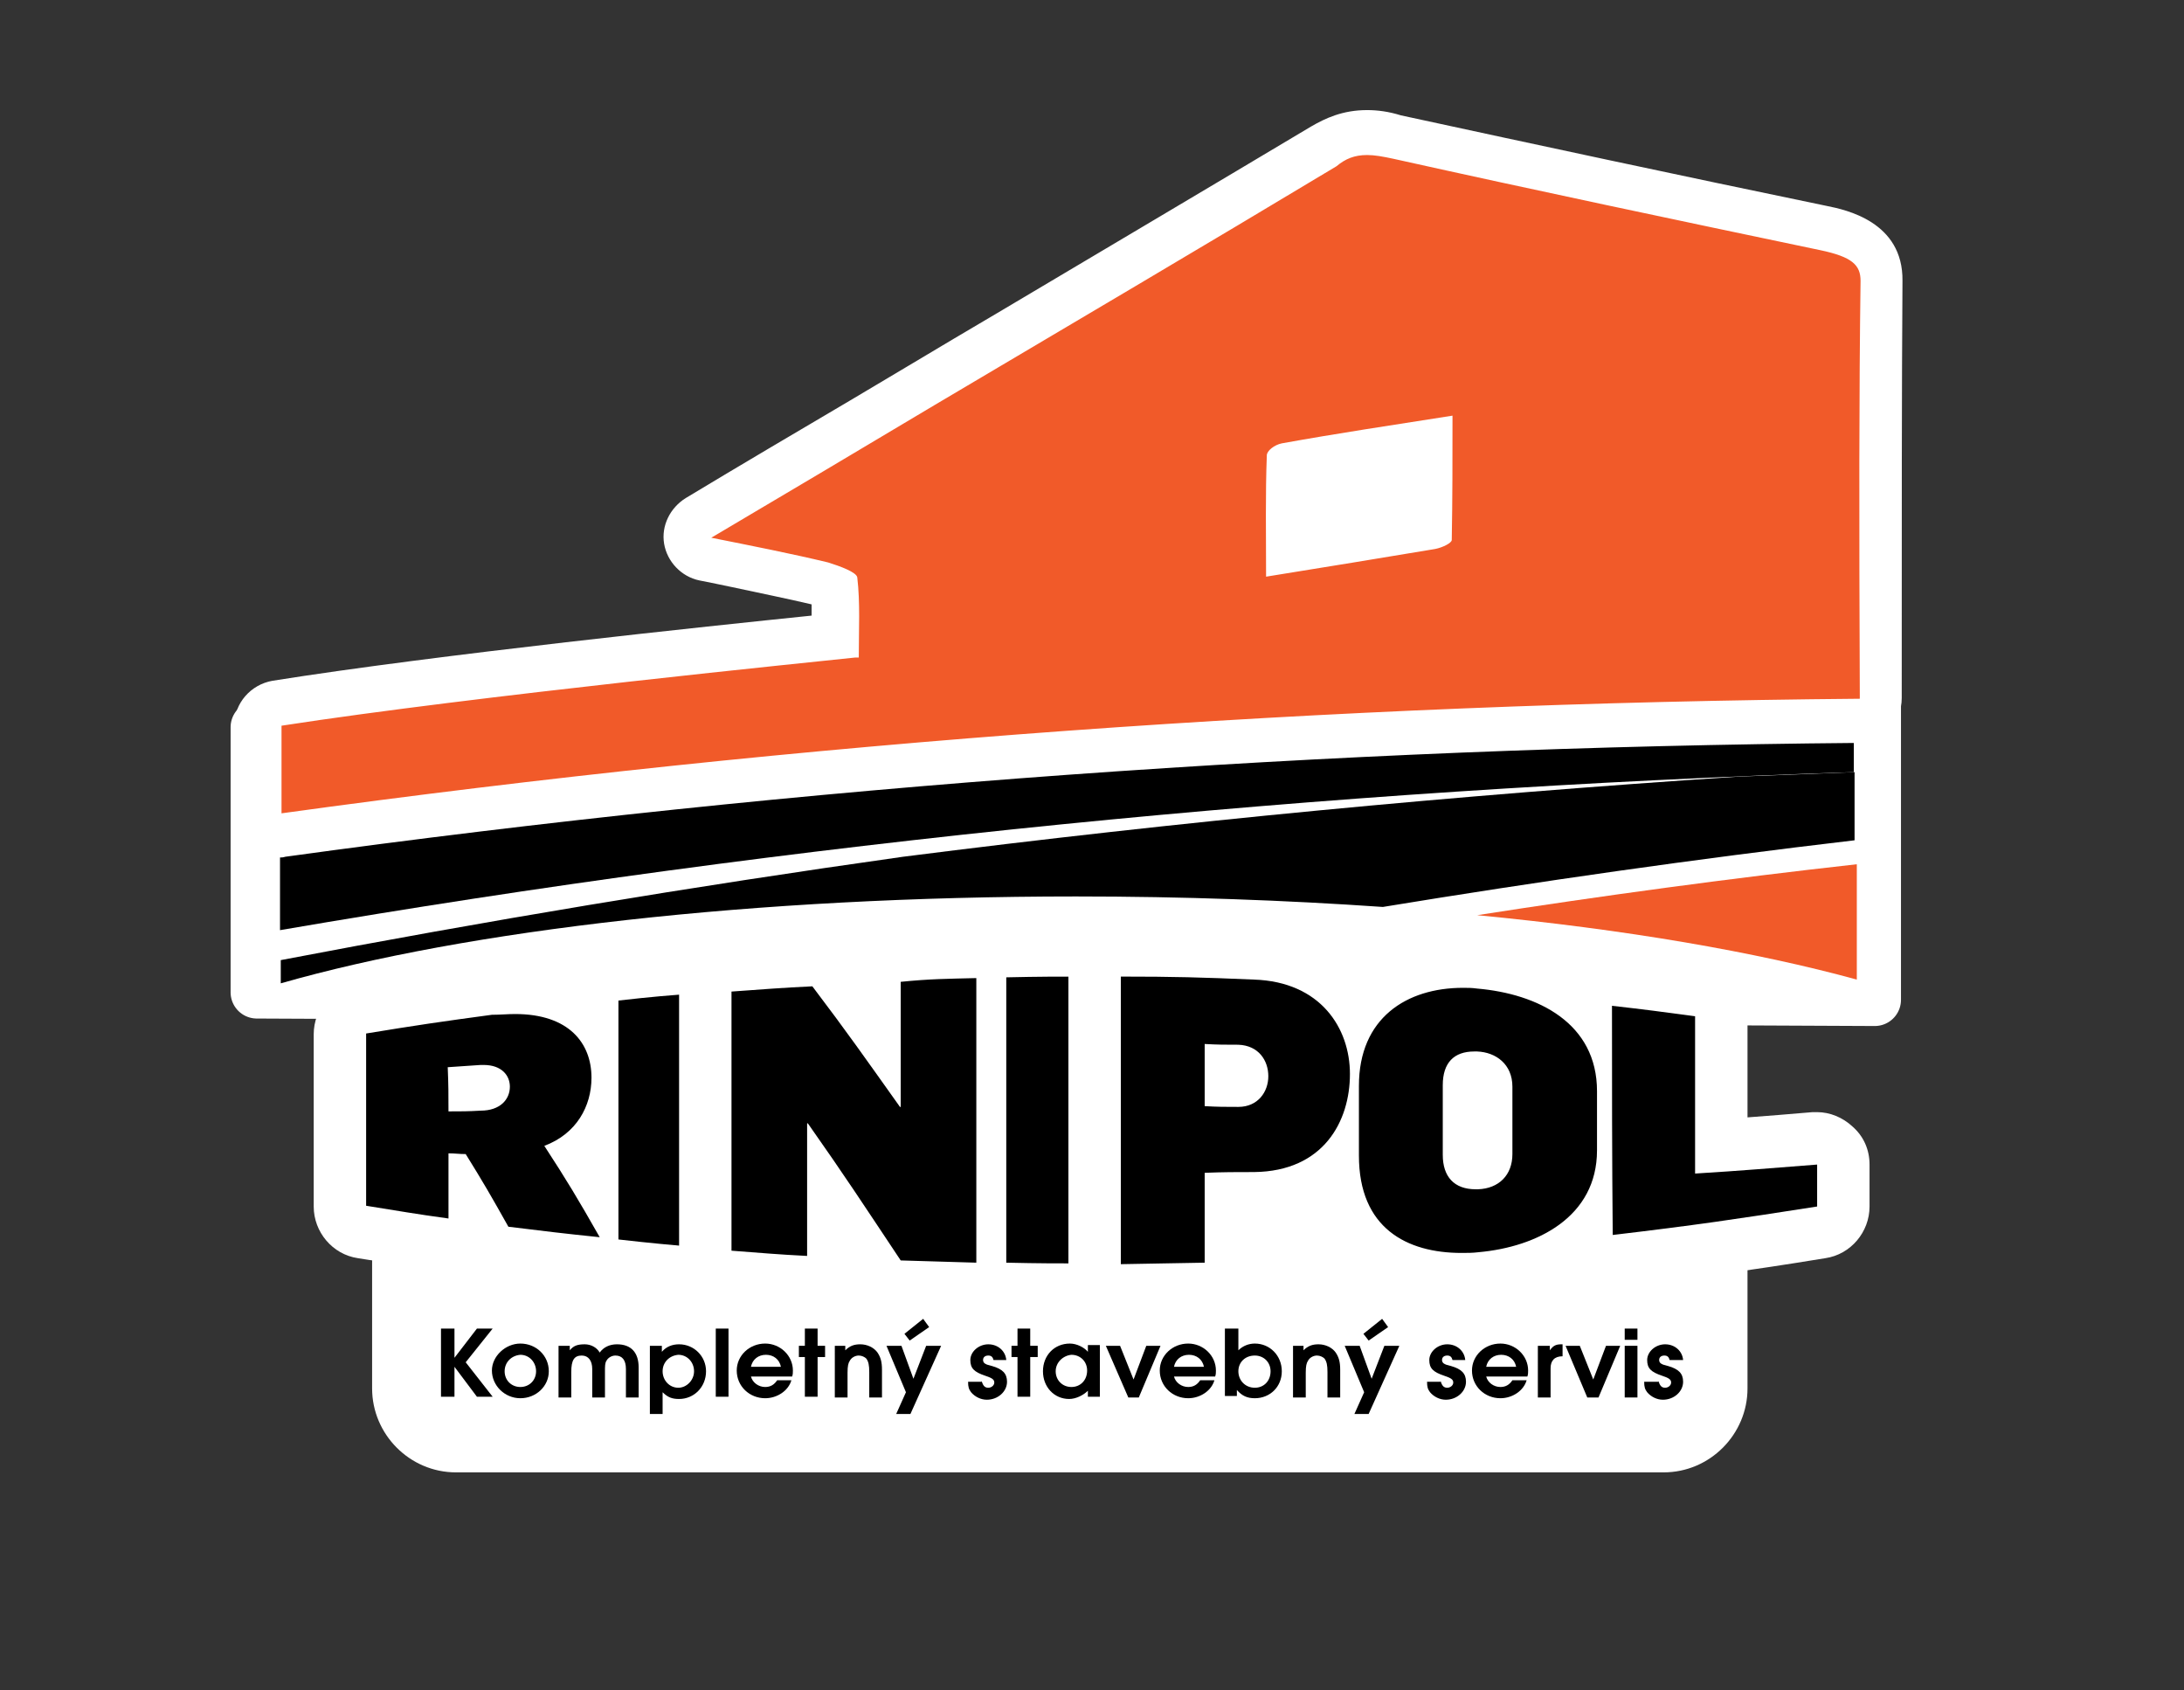 <?xml version="1.0" encoding="utf-8"?>
<!-- Generator: Adobe Illustrator 21.0.0, SVG Export Plug-In . SVG Version: 6.00 Build 0)  -->
<svg version="1.1" xmlns="http://www.w3.org/2000/svg" xmlns:xlink="http://www.w3.org/1999/xlink" x="0px" y="0px"
	 viewBox="0 0 291.7 225.7" style="enable-background:new 0 0 291.7 225.7;" xml:space="preserve">
<rect x="0" y="0" width="291.7" height="225.7" fill="#333333" stroke="none"/>
<style type="text/css">
	.st0{fill:#FFFFFF;stroke:#FFFFFF;stroke-width:7;stroke-linejoin:round;stroke-miterlimit:10;}
	.st1{fill:#FFFFFF;}
	.st2{fill:#F15A29;}
</style>
<g id="Layer_3">
	<polygon class="st0" points="34.3,132.5 250.4,133.5 250.4,86.1 34.3,97.1 	"/>
</g>
<g id="Layer_4">
	<rect x="60.3" y="131.9" class="st1" width="164.6" height="39.5"/>
</g>
<g id="Layer_5">
	<rect x="162.5" y="48.7" class="st1" width="41.7" height="31.3"/>
</g>
<g id="Layer_1">
	<path class="st1" d="M222.2,196.6H60.9c-6.2,0-11.2-5.1-11.2-11.2v-16.8c0-6.2,5.1-11.3,11.2-11.3h161.3c6.2,0,11.2,5.1,11.2,11.3
		v16.8C233.4,191.5,228.4,196.6,222.2,196.6z"/>
	<g>
		<g>
			<path d="M37.4,111.6v12.6c68.7-11.8,139.2-18.8,210.2-21.1v-7C177.2,96.7,106.8,101.9,37.4,111.6z"/>
		</g>
		<g>
			<path d="M120.6,114.4c-28.4,4-55.9,8.6-83.1,13.8v3.1c24.8-7.1,63.2-11.6,106.2-11.6c14.3,0,28,0.5,41,1.4
				c20.7-3.4,41.7-6.4,63-8.9v-9.1c-5.2,0.2-10.3,0.4-15.5,0.6C194.3,106.2,157.5,109.7,120.6,114.4z"/>
		</g>
	</g>
	<g>
		<path class="st2" d="M248,130.8v-15.4c-17.1,1.9-34,4.2-50.7,6.8C217.1,124.1,234.5,127.1,248,130.8z"/>
	</g>
	<g>
		<g>
			<g>
				<path d="M80.1,168.7c-0.1,0-0.2,0-0.4,0c-4.8-0.5-7.2-0.8-12.2-1.4c-1.1-0.1-2.1-0.8-2.6-1.8c-0.5-1-1-1.8-1.4-2.6
					c-0.1,0.9-0.5,1.8-1.2,2.4c-0.6,0.6-1.5,0.9-2.3,0.9c-0.2,0-0.3,0-0.5,0c-4.3-0.6-6.5-1-11.1-1.7c-1.7-0.3-2.9-1.7-2.9-3.5v-23
					c0-1.7,1.2-3.2,2.9-3.5c6.8-1.1,10.1-1.6,16.9-2.5c1.2-0.2,2.4-0.2,3.5-0.2c10.1,0,13.7,6.5,13.7,12c0,4.2-1.8,7.9-4.9,10.3
					c1.8,2.9,3.2,5.3,5.5,9.2c0.7,1.1,0.6,2.6-0.1,3.7C82.3,168.1,81.2,168.7,80.1,168.7z"/>
				<path class="st1" d="M68.8,135.4c7.2,0,10.2,3.9,10.2,8.5c0,3.8-2,7.5-6.3,9.1c3,4.6,4.5,7.1,7.4,12.2
					c-4.9-0.5-7.3-0.8-12.2-1.4c-2.3-4.1-3.4-6-5.7-9.7c-0.9,0-1.4-0.1-2.3-0.1c0,3.5,0,5.2,0,8.7c-4.4-0.6-6.6-1-11-1.7
					c0-7.7,0-15.3,0-23c6.7-1.1,10.1-1.6,16.8-2.5C66.8,135.5,67.8,135.4,68.8,135.4 M59.9,148.4c1.7,0,2.6,0,4.3-0.1
					c2.6,0,3.9-1.5,3.9-3.2c0-1.5-1.1-2.9-3.5-2.9c-0.1,0-0.3,0-0.4,0c-1.8,0.1-2.6,0.2-4.4,0.3C59.9,144.9,59.9,146.1,59.9,148.4
					 M68.8,128.4c-1.3,0-2.6,0.1-4,0.3c-6.7,0.9-10.2,1.4-17,2.5c-3.4,0.5-5.9,3.5-5.9,6.9v23c0,3.4,2.5,6.4,5.9,6.9
					c4.5,0.7,6.8,1.1,11.1,1.7c0.3,0,0.7,0.1,1,0.1c1.1,0,2.2-0.3,3.2-0.8c1.1,1,2.4,1.6,3.9,1.8c5,0.6,7.5,0.9,12.3,1.5
					c0.3,0,0.5,0,0.7,0c2.4,0,4.6-1.2,5.9-3.2c1.4-2.2,1.5-5,0.2-7.3c-1.7-2.8-2.9-4.9-4.1-6.9c2.5-2.9,3.9-6.7,3.9-10.9
					C86,136.2,80.6,128.4,68.8,128.4L68.8,128.4z"/>
			</g>
			<g>
				<path d="M82.6,165.5c0-10.6,0-21.2,0-31.9c4.4-0.5,6.7-0.7,11.1-1c0,11.3,0,22.6,0,34C89.3,166.2,87,166,82.6,165.5z"/>
			</g>
			<g>
				<path d="M130.3,172c-4.2-0.1-6.2-0.2-10.2-0.3c-1.1,0-2.2-0.6-2.8-1.6c-2.4-3.7-4.3-6.4-6.1-9.1v6.6c0,1-0.4,1.9-1.1,2.5
					c-0.7,0.6-1.5,1-2.4,1c-0.1,0-0.1,0-0.2,0c-4.2-0.3-6.2-0.4-10.1-0.7c-1.8-0.1-3.2-1.7-3.2-3.5v-34.6c0-1.8,1.4-3.3,3.2-3.5
					c4.3-0.3,6.4-0.5,10.9-0.8c0.1,0,0.1,0,0.2,0c1.1,0,2.1,0.5,2.8,1.4c2.2,2.9,3.8,5.1,5.5,7.4v-5.9c0-1.9,1.5-3.4,3.4-3.5
					c4.2-0.2,6.2-0.2,10.2-0.3c0,0,0.1,0,0.1,0c0.9,0,1.8,0.4,2.4,1c0.7,0.7,1.1,1.6,1.1,2.5v38c0,0.9-0.4,1.8-1.1,2.5
					C132.2,171.7,131.3,172,130.3,172C130.4,172,130.3,172,130.3,172z"/>
				<path class="st1" d="M130.4,130.6c0,12.7,0,25.3,0,38c-4-0.1-6.1-0.2-10.1-0.3c-5-7.5-7.4-11.2-12.4-18.3c0,0-0.1,0-0.1,0
					c0,7.1,0,10.6,0,17.7c-4-0.2-6.1-0.4-10.1-0.7c0-11.5,0-23.1,0-34.6c4.3-0.3,6.5-0.5,10.8-0.7c4.7,6.2,7,9.5,11.7,16.1
					c0,0,0.1,0,0.1,0c0-6.7,0-10,0-16.7C124.3,130.7,126.4,130.7,130.4,130.6 M130.4,123.6c-0.1,0-0.1,0-0.2,0
					c-4,0.1-6,0.2-10.2,0.3c-2.5,0.1-4.6,1.5-5.8,3.5c0,0-0.1-0.1-0.1-0.1c-1.3-1.8-3.4-2.8-5.6-2.8c-0.1,0-0.3,0-0.4,0
					c-4.4,0.3-6.7,0.4-10.9,0.8c-3.6,0.3-6.5,3.3-6.5,7v34.6c0,3.7,2.8,6.7,6.5,7c4,0.3,6.1,0.5,10.2,0.7c0.1,0,0.3,0,0.4,0
					c1.8,0,3.5-0.7,4.8-1.9c0.5-0.5,0.9-1,1.2-1.5c0.2,0.3,0.4,0.6,0.6,0.9c1.2,1.9,3.3,3,5.6,3.1c4,0.2,6,0.2,10.2,0.3
					c0.1,0,0.1,0,0.2,0c1.8,0,3.6-0.7,4.9-2c1.4-1.3,2.1-3.1,2.1-5v-38c0-1.9-0.8-3.7-2.1-5C134,124.3,132.2,123.6,130.4,123.6
					L130.4,123.6z"/>
			</g>
			<g>
				<path d="M134.4,168.6c0-12.7,0-25.4,0-38.1c4.5-0.1,6.7-0.1,11.2-0.1c0,12.8,0,25.6,0,38.3C141.2,168.7,138.9,168.7,134.4,168.6
					z"/>
			</g>
			<g>
				<path d="M149.7,172.2c-0.9,0-1.8-0.4-2.5-1c-0.7-0.7-1-1.5-1-2.5v-38.3c0-0.9,0.4-1.8,1-2.5c0.7-0.7,1.5-1,2.5-1c0,0,0,0,0,0
					c7.2,0,10.8,0.1,17.9,0.4c11.1,0.4,16.2,8.6,16.2,16.1c0,8.2-5,16.4-16.3,16.6c-1.2,0-2.2,0-3.1,0v8.6c0,1.9-1.5,3.5-3.4,3.5
					C156.4,172.2,154.2,172.2,149.7,172.2C149.7,172.2,149.7,172.2,149.7,172.2z M165.4,144.3c0.1,0,0.3,0,0.4-0.1
					c0.1-0.1,0.1-0.3,0.1-0.5c0-0.7-0.2-0.7-0.5-0.7c-0.3,0-0.7,0-0.9,0v1.3L165.4,144.3z"/>
				<path class="st1" d="M149.7,130.4c7.1,0,10.7,0.1,17.8,0.4c8.9,0.3,12.8,6.5,12.8,12.6c0,6.3-3.5,13-12.8,13.1
					c-2.6,0-3.9,0-6.6,0.1c0,4.8,0,7.2,0,12c-4.5,0.1-6.7,0.1-11.2,0.2C149.7,155.9,149.7,143.2,149.7,130.4 M165.4,147.8
					c2.6,0,4-2,4-4.1c0-2.1-1.3-4.1-4-4.2c-1.8,0-2.7,0-4.5-0.1c0,3.3,0,5,0,8.3C162.7,147.8,163.6,147.8,165.4,147.8
					C165.3,147.8,165.4,147.8,165.4,147.8 M149.7,123.4c-1.8,0-3.6,0.7-4.9,2c-1.3,1.3-2.1,3.1-2.1,5v38.3c0,1.9,0.7,3.6,2.1,5
					c1.3,1.3,3.1,2,4.9,2c0,0,0,0,0,0c4.5,0,6.8-0.1,11.4-0.2c3.8-0.1,6.8-3.2,6.8-7v-5.1c11.4-0.3,19.4-8.5,19.4-20.1
					c0-9.1-6.1-19.1-19.6-19.6C160.6,123.5,156.9,123.4,149.7,123.4C149.7,123.4,149.7,123.4,149.7,123.4L149.7,123.4z"/>
			</g>
			<g>
				<path d="M215.3,168.3c-0.9,0-1.7-0.3-2.3-0.9c-0.7-0.7-1.2-1.6-1.2-2.6v-30.5c0-1,0.4-1.9,1.2-2.6c0.6-0.6,1.5-0.9,2.3-0.9
					c0.1,0,0.3,0,0.4,0c4.6,0.5,6.8,0.8,11.1,1.4c1.7,0.2,3,1.7,3,3.5v17.2c4.4-0.3,7.5-0.6,12.5-1c0.1,0,0.2,0,0.3,0
					c0.9,0,1.7,0.3,2.4,0.9c0.7,0.7,1.1,1.6,1.1,2.6v5.6c0,1.7-1.2,3.2-2.9,3.5c-11,1.8-16.4,2.5-27.5,3.8
					C215.6,168.3,215.4,168.3,215.3,168.3z"/>
				<path class="st1" d="M215.3,134.3c4.4,0.5,6.7,0.8,11.1,1.4c0,8.4,0,12.6,0,21c6.5-0.4,9.8-0.7,16.3-1.2c0,2.2,0,3.4,0,5.6
					c-10.9,1.7-16.3,2.5-27.3,3.8C215.3,154.6,215.3,144.5,215.3,134.3 M215.3,127.3c-1.7,0-3.4,0.6-4.7,1.8
					c-1.5,1.3-2.3,3.2-2.3,5.2v30.5c0,2,0.9,3.9,2.3,5.2c1.3,1.2,3,1.8,4.7,1.8c0.3,0,0.5,0,0.8,0c11-1.3,16.7-2,27.7-3.8
					c3.4-0.5,5.9-3.5,5.9-6.9v-5.6c0-2-0.8-3.8-2.3-5.1c-1.3-1.2-3-1.9-4.7-1.9c-0.2,0-0.4,0-0.6,0c-3.5,0.3-6,0.5-8.7,0.7v-13.5
					c0-3.5-2.6-6.5-6.1-6.9c-4.4-0.6-6.6-0.9-11.2-1.4C215.8,127.3,215.6,127.3,215.3,127.3L215.3,127.3z"/>
			</g>
			<g>
				<path d="M195.1,167.6c-5.2,0-14-1.7-14-13.4V145c0-9.9,7.4-13.5,14.3-13.5c0.6,0,1.3,0,1.9,0.1c10.2,0.9,16.3,6.1,16.3,14v7.9
					c0,9.3-8.4,13.3-16.2,14C196.6,167.6,195.9,167.6,195.1,167.6z M196.9,140.7c-2.6,0-3.8,1.3-3.8,4.1v9.3c0,2.9,1.3,4.4,4,4.4
					c0.1,0,0.2,0,0.3,0c2.6-0.1,4.2-1.8,4.2-4.4v-9c0-3-2.3-4.2-4.3-4.3C197.2,140.7,197.1,140.7,196.9,140.7z"/>
				<path class="st1" d="M195.4,131.9c0.6,0,1.2,0,1.9,0.1c8.1,0.7,16,4.6,16,13.7c0,3.2,0,4.7,0,7.9c0,8.9-8,12.9-15.8,13.6
					c-0.8,0.1-1.5,0.1-2.3,0.1c-7.3,0-13.7-3.3-13.7-13c0-3.7,0-5.6,0-9.3C181.5,135.9,187.9,131.9,195.4,131.9 M197.1,158.8
					c0.1,0,0.2,0,0.3,0c2.8-0.1,4.6-1.9,4.6-4.7c0-3.6,0-5.4,0-9c0-3-2.2-4.6-4.7-4.7c-0.1,0-0.3,0-0.4,0c-2.7,0-4.2,1.5-4.2,4.5
					c0,3.7,0,5.6,0,9.3C192.7,157.1,194.2,158.8,197.1,158.8 M195.4,131.1L195.4,131.1c-7.1,0-14.7,3.6-14.7,13.8v9.3
					c0,8.7,5.2,13.7,14.4,13.7c0.8,0,1.5,0,2.3-0.1c8-0.7,16.5-4.8,16.5-14.4v-7.9c0-8.1-6.2-13.5-16.7-14.4
					C196.6,131.1,196,131.1,195.4,131.1L195.4,131.1z M197.1,158.1c-2.4,0-3.6-1.3-3.6-4v-9.3c0-2.6,1.1-3.7,3.5-3.7
					c0.1,0,0.2,0,0.3,0c1.8,0.1,4,1.2,4,4v9c0,2.4-1.4,3.9-3.9,4C197.3,158,197.2,158.1,197.1,158.1L197.1,158.1z"/>
			</g>
		</g>
	</g>
	<g>
		<g>
			<path d="M58.9,177.4h1.8v3.9l3-3.9h2.1l-3.6,4.5l3.6,4.6h-2.1l-3-4v4h-1.8V177.4z"/>
		</g>
		<g>
			<path d="M73.3,183.1c0,2-1.7,3.6-3.8,3.6c-2.1,0-3.8-1.7-3.8-3.7c0-1.9,1.8-3.6,3.8-3.6C71.6,179.4,73.3,181,73.3,183.1z
				 M67.4,183.1c0,1.2,0.9,2.1,2.1,2.1c1.2,0,2.1-0.9,2.1-2.1c0-1.2-0.9-2.2-2.1-2.2C68.3,181,67.4,181.9,67.4,183.1z"/>
		</g>
		<g>
			<path d="M74.5,179.7h1.6v0.6c0.5-0.6,1-0.8,2-0.8c0.8,0,1.6,0.4,2,1.1c0.5-0.7,1.3-1.1,2.3-1.1c1.9,0,2.9,1.1,2.9,3.1v4h-1.7
				v-3.8c0-1.2-0.5-1.8-1.4-1.8c-0.5,0-1,0.3-1.2,0.7c-0.2,0.3-0.2,0.7-0.2,1.5v3.4h-1.7v-3.8c0-1.1-0.5-1.8-1.4-1.8
				c-1,0-1.4,0.6-1.4,2.2v3.4h-1.7V179.7z"/>
		</g>
		<g>
			<path d="M86.8,179.7h1.6v0.8c0.6-0.7,1.4-1,2.3-1c2,0,3.6,1.6,3.6,3.6c0,2.1-1.6,3.7-3.6,3.7c-0.9,0-1.5-0.2-2.2-0.9v2.9h-1.7
				V179.7z M88.5,183.1c0,1.2,0.9,2.2,2.1,2.2c1.1,0,2.1-1,2.1-2.2c0-1.2-0.9-2.2-2.1-2.2C89.4,181,88.5,181.9,88.5,183.1z"/>
		</g>
		<g>
			<path d="M95.6,177.4h1.7v9.1h-1.7V177.4z"/>
		</g>
		<g>
			<path d="M100.3,183.8c0.2,0.8,1,1.4,1.9,1.4c0.7,0,1.2-0.3,1.6-0.9h1.9c-0.4,1.4-1.9,2.4-3.5,2.4c-2.1,0-3.8-1.6-3.8-3.7
				c0-2,1.7-3.6,3.8-3.6c2,0,3.7,1.6,3.7,3.6c0,0.3,0,0.5-0.1,0.8H100.3z M104.3,182.5c-0.2-1-1-1.6-2-1.6c-1,0-1.8,0.6-2,1.6H104.3
				z"/>
		</g>
		<g>
			<path d="M107.5,181.2h-0.8v-1.5h0.8v-2.3h1.7v2.3h1v1.5h-1v5.3h-1.7V181.2z"/>
		</g>
		<g>
			<path d="M111.3,179.7h1.6v0.6c0.6-0.6,1.2-0.8,2-0.8c0.9,0,1.8,0.4,2.3,1.1c0.4,0.6,0.6,1.2,0.6,2.3v3.7h-1.7v-3.4
				c0-0.9-0.1-1.4-0.4-1.8c-0.2-0.2-0.6-0.4-1-0.4c-0.5,0-1,0.3-1.2,0.7c-0.2,0.3-0.3,0.7-0.3,1.6v3.3h-1.7V179.7z"/>
		</g>
		<g>
			<path d="M121,185.9l-2.6-6.2h2l1.6,4.4l1.7-4.4h2l-4.1,9.1h-1.9L121,185.9z M120.8,178.1l2.5-2l0.8,1.1l-2.6,1.8L120.8,178.1z"/>
		</g>
		<g>
			<path d="M131.1,184.4c0.2,0.6,0.4,0.9,0.9,0.9c0.4,0,0.8-0.3,0.8-0.7c0-0.4-0.3-0.6-1.2-0.9c-1.5-0.5-2-1-2-2.1
				c0-1.1,1.1-2.1,2.4-2.1c1.3,0,2.3,0.9,2.4,2.1h-1.7c-0.1-0.4-0.3-0.6-0.7-0.6c-0.4,0-0.7,0.2-0.7,0.6c0,0.2,0.1,0.4,0.3,0.5
				c0.2,0.1,0.1,0.1,0.9,0.3c1.4,0.4,2,1,2,2.1c0,1.3-1.2,2.4-2.7,2.4c-0.8,0-1.6-0.4-2.1-1c-0.3-0.4-0.4-0.7-0.4-1.4H131.1z"/>
		</g>
		<g>
			<path d="M135.9,181.2h-0.8v-1.5h0.8v-2.3h1.7v2.3h1v1.5h-1v5.3h-1.7V181.2z"/>
		</g>
		<g>
			<path d="M146.9,186.5h-1.6v-0.8c-0.6,0.6-1.6,1.1-2.5,1.1c-2,0-3.5-1.6-3.5-3.7c0-2.1,1.5-3.7,3.6-3.7c0.9,0,1.9,0.5,2.4,1.1
				v-0.9h1.6V186.5z M141,183.1c0,1.2,0.9,2.1,2.1,2.1c1.2,0,2.1-0.9,2.1-2.2c0-1.2-0.9-2.1-2.1-2.1C142,181,141,181.9,141,183.1z"
				/>
		</g>
		<g>
			<path d="M147.7,179.7h1.9l1.8,4.5l1.7-4.5h1.9l-2.9,6.9h-1.4L147.7,179.7z"/>
		</g>
		<g>
			<path d="M156.8,183.8c0.2,0.8,1,1.4,1.9,1.4c0.7,0,1.2-0.3,1.6-0.9h1.9c-0.4,1.4-1.9,2.4-3.5,2.4c-2.1,0-3.8-1.6-3.8-3.7
				c0-2,1.7-3.6,3.8-3.6c2,0,3.7,1.6,3.7,3.6c0,0.3,0,0.5-0.1,0.8H156.8z M160.8,182.5c-0.2-1-1-1.6-2-1.6c-1,0-1.8,0.6-2,1.6H160.8
				z"/>
		</g>
		<g>
			<path d="M163.7,177.4h1.7v2.9c0.6-0.6,1.4-0.9,2.2-0.9c2,0,3.6,1.6,3.6,3.7c0,2.1-1.6,3.6-3.6,3.6c-1,0-1.7-0.3-2.4-1.1v0.8h-1.6
				V177.4z M165.4,183.1c0,1.2,0.9,2.2,2.2,2.2c1.2,0,2.1-0.9,2.1-2.2c0-1.2-0.9-2.1-2.1-2.1C166.3,181,165.4,181.9,165.4,183.1z"/>
		</g>
		<g>
			<path d="M172.5,179.7h1.6v0.6c0.6-0.6,1.2-0.8,2-0.8c0.9,0,1.8,0.4,2.3,1.1c0.4,0.6,0.6,1.2,0.6,2.3v3.7h-1.7v-3.4
				c0-0.9-0.1-1.4-0.4-1.8c-0.2-0.2-0.6-0.4-1-0.4c-0.5,0-1,0.3-1.2,0.7c-0.2,0.3-0.3,0.7-0.3,1.6v3.3h-1.7V179.7z"/>
		</g>
		<g>
			<path d="M182.2,185.9l-2.6-6.2h2l1.6,4.4l1.7-4.4h2l-4.1,9.1h-1.9L182.2,185.9z M182.1,178.1l2.5-2l0.8,1.1l-2.6,1.8L182.1,178.1
				z"/>
		</g>
		<g>
			<path d="M192.4,184.4c0.2,0.6,0.4,0.9,0.9,0.9c0.4,0,0.8-0.3,0.8-0.7c0-0.4-0.3-0.6-1.2-0.9c-1.5-0.5-2-1-2-2.1
				c0-1.1,1.1-2.1,2.4-2.1c1.3,0,2.3,0.9,2.4,2.1h-1.7c-0.1-0.4-0.3-0.6-0.7-0.6c-0.4,0-0.7,0.2-0.7,0.6c0,0.2,0.1,0.4,0.3,0.5
				c0.2,0.1,0.1,0.1,0.9,0.3c1.4,0.4,2,1,2,2.1c0,1.3-1.2,2.4-2.7,2.4c-0.8,0-1.6-0.4-2.1-1c-0.3-0.4-0.4-0.7-0.4-1.4H192.4z"/>
		</g>
		<g>
			<path d="M198.5,183.8c0.2,0.8,1,1.4,1.9,1.4c0.7,0,1.2-0.3,1.6-0.9h1.9c-0.4,1.4-1.9,2.4-3.5,2.4c-2.1,0-3.8-1.6-3.8-3.7
				c0-2,1.7-3.6,3.8-3.6c2,0,3.7,1.6,3.7,3.6c0,0.3,0,0.5-0.1,0.8H198.5z M202.5,182.5c-0.2-1-1-1.6-2-1.6c-1,0-1.8,0.6-2,1.6H202.5
				z"/>
		</g>
		<g>
			<path d="M205.4,179.7h1.6v0.6c0.5-0.7,0.9-0.8,1.6-0.8c0,0,0.1,0,0.1,0v1.6c-1.1,0-1.6,0.6-1.6,1.6v3.9h-1.7V179.7z"/>
		</g>
		<g>
			<path d="M209.1,179.7h1.9l1.8,4.5l1.7-4.5h1.9l-2.9,6.9H212L209.1,179.7z"/>
		</g>
		<g>
			<path d="M217,177.4h1.7v1.5H217V177.4z M217,179.7h1.7v6.9H217V179.7z"/>
		</g>
		<g>
			<path d="M221.5,184.4c0.2,0.6,0.4,0.9,0.9,0.9c0.4,0,0.8-0.3,0.8-0.7c0-0.4-0.3-0.6-1.2-0.9c-1.5-0.5-2-1-2-2.1
				c0-1.1,1.1-2.1,2.4-2.1c1.3,0,2.3,0.9,2.4,2.1H223c-0.1-0.4-0.3-0.6-0.7-0.6c-0.4,0-0.7,0.2-0.7,0.6c0,0.2,0.1,0.4,0.3,0.5
				c0.2,0.1,0.1,0.1,0.9,0.3c1.4,0.4,2,1,2,2.1c0,1.3-1.2,2.4-2.7,2.4c-0.8,0-1.6-0.4-2.1-1c-0.3-0.4-0.4-0.7-0.4-1.4H221.5z"/>
		</g>
	</g>
	<g>
		<g>
			<path class="st2" d="M37.5,111.5c-0.7,0-1.4-0.3-2-0.7c-0.7-0.6-1-1.4-1-2.3V96.8c0-1.5,1.1-2.7,2.5-3
				c23.7-3.7,63.8-7.8,74.6-8.9c0-0.1,0-0.1,0-0.2c0-2.2,0.1-4.2-0.1-6.2c-0.5-0.2-1.1-0.4-1.8-0.6c-3.6-0.8-7.2-1.6-11.1-2.4
				c-1.4-0.3-2.9-0.6-4.4-0.9c-1.2-0.3-2.1-1.2-2.3-2.4c-0.2-1.2,0.4-2.4,1.4-3.1L123,51.4l11.7-6.9c13.8-8.2,28-16.6,41.9-24.9
				c1.6-0.9,3.4-1.8,5.9-1.8c1.2,0,2.5,0.2,4.1,0.5c18,4,37.2,8.1,57,12.2c2.5,0.5,7.8,1.6,7.8,7c-0.2,14.9-0.2,30.7-0.2,54.7l0,1
				c0,1.6-1.3,3-3,3c-70.6,0.6-141.4,5.8-210.4,15.3C37.7,111.5,37.6,111.5,37.5,111.5z M172.1,62c-0.1,3.6-0.1,7.2-0.1,11
				c0,0.2,0,0.3,0,0.5l2.4-0.4c5.7-0.9,11.1-1.8,16.4-2.7c0.1-3.7,0.1-7.5,0.1-11.4v0l-2.1,0.3C183,60.2,177.5,61,172.1,62z"/>
			<path class="st1" d="M182.6,20.7c1,0,2.1,0.2,3.5,0.5c18.9,4.2,37.9,8.2,57,12.2c4.3,0.9,5.4,2,5.4,4.1
				c-0.2,15.1-0.2,30.9-0.1,55.8c-70.7,0.6-141.3,5.7-210.8,15.3c0-4.1,0-8.2,0-11.7c25.9-4,72-8.6,76.6-9.1c0.2,0,0.3,0,0.5,0
				c0-3.8,0.2-7.3-0.2-10.7c-0.1-0.7-2.3-1.5-3.9-2c-5-1.2-10.1-2.2-15.6-3.3c10-5.9,19.9-11.8,29.8-17.7
				c17.9-10.6,35.9-21.2,53.7-31.9C179.7,21.2,180.9,20.7,182.6,20.7 M169.1,77c8.1-1.3,15.4-2.5,22.6-3.7c1-0.2,2.2-0.8,2.2-1.2
				c0.1-5.4,0.1-10.8,0.1-16.6c-8.3,1.3-15.6,2.4-22.8,3.7c-1,0.2-2,1-2,1.6C169,66,169.1,71.2,169.1,77 M182.6,14.7
				c-3.3,0-5.6,1.1-7.5,2.2c-13.9,8.3-28.1,16.7-41.9,24.9c-3.9,2.3-7.8,4.6-11.8,7l-7.9,4.7c-7.3,4.3-14.6,8.6-21.9,13
				c-2.1,1.3-3.3,3.7-2.9,6.1c0.4,2.4,2.3,4.4,4.7,4.9c1.5,0.3,3,0.6,4.4,0.9c3.7,0.8,7.2,1.5,10.6,2.3c0,0.5,0,1,0,1.5
				c-13.6,1.4-50,5.2-72,8.7c-2.9,0.5-5.1,3-5.1,5.9v11.7c0,1.7,0.8,3.4,2.1,4.5c1.1,1,2.5,1.5,3.9,1.5c0.3,0,0.5,0,0.8-0.1
				c68.9-9.5,139.5-14.6,210-15.2c3.3,0,5.9-2.7,5.9-6l0-1.1c0-24,0-39.8,0.1-54.6c0.1-7.9-7.6-9.5-10.1-10
				c-19.8-4.1-38.9-8.2-56.9-12.1C185.5,14.9,184,14.7,182.6,14.7L182.6,14.7z M175.1,64.5c4.2-0.7,8.4-1.4,12.9-2.1
				c0,1.8,0,3.6,0,5.4c-4.2,0.7-8.5,1.4-12.9,2.1C175.1,68.1,175.1,66.3,175.1,64.5L175.1,64.5z"/>
		</g>
	</g>
	<g>
	</g>
	<g>
	</g>
	<g>
	</g>
	<g>
	</g>
	<g>
	</g>
	<g>
	</g>
</g>
</svg>
